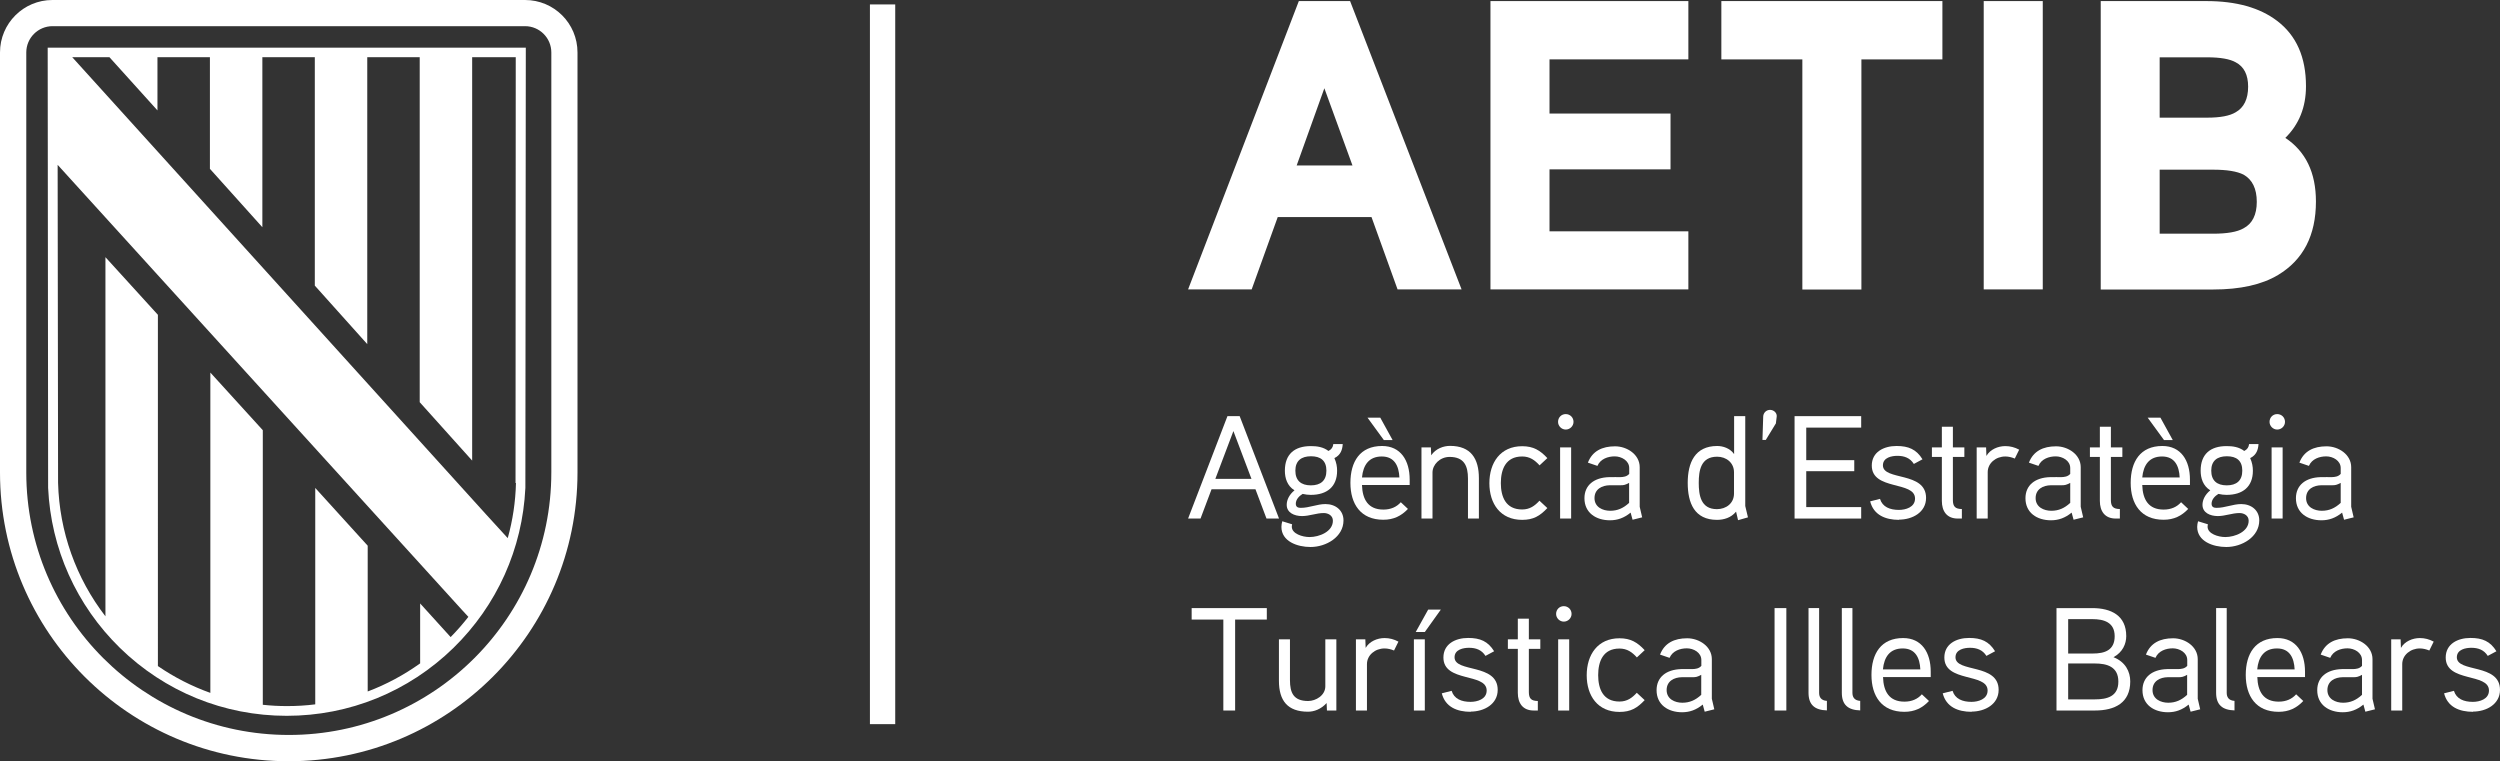 <?xml version="1.0" encoding="UTF-8"?>
<svg id="Capa_2" data-name="Capa 2" xmlns="http://www.w3.org/2000/svg" viewBox="0 0 231.17 70.4">
  <rect x="0" y="0" width="231.17" height="70.4" fill="#333333" stroke="none"/>
  <defs>
    <style>
      .cls-1 {
        fill: #fff;
      }
    </style>
  </defs>
  <g id="Capa_1-2" data-name="Capa 1">
    <g>
      <rect class="cls-1" x="80.44" y=".41" width="2.34" height="66.55"/>
      <path class="cls-1" d="M50.98,43.69c0,13.4-10.87,24.27-24.27,24.27S2.43,57.1,2.43,43.69V4.85c0-1.34,1.09-2.43,2.43-2.43h43.69c1.34,0,2.43,1.09,2.43,2.43v38.84h0ZM48.55,0H4.85C2.17,0,0,2.17,0,4.85v38.84c0,14.74,11.95,26.7,26.7,26.7s26.7-11.96,26.7-26.7V4.85c0-2.69-2.17-4.85-4.85-4.85"/>
      <path class="cls-1" d="M47.71,44.66c-.04,1.74-.3,3.45-.76,5.1l-2.01-2.2L6.68,5.29h3.44l4.44,4.92v-4.92h4.85v10.32l4.85,5.4V5.29h4.85v21.12l4.85,5.41V5.29h4.85v31.9l4.85,5.4V5.29h4.03l-.02,39.37ZM5.31,15.22c4.25,4.68,37.39,41.17,37.4,41.17l.6.65c-.51.65-1.05,1.27-1.64,1.87l-2.82-3.11v5.54c-1.51,1.08-3.13,1.95-4.85,2.6v-13.48l-4.85-5.34v20.01c-.86.11-1.73.16-2.61.16-.76,0-1.5-.04-2.24-.12v-25.39l-4.85-5.33v29.62c-1.71-.61-3.35-1.45-4.85-2.48V29.11l-4.85-5.33v33.21c-2.72-3.53-4.26-7.82-4.38-12.34l-.04-29.43ZM48.63,4.41H4.41l.04,40.71c.26,5.61,2.61,10.85,6.64,14.79,4.15,4.05,9.62,6.28,15.42,6.28s11.27-2.23,15.42-6.28c4.03-3.94,6.38-9.17,6.65-14.79l.04-40.71Z"/>
      <g>
        <g>
          <path class="cls-1" d="M118.26,47.95h-1.15l-1.02-2.71h-4.06l-1.02,2.71h-1.15l3.64-9.47h1.13l3.64,9.47ZM115.72,44.28l-1.67-4.42-1.67,4.42h3.34Z"/>
          <path class="cls-1" d="M121.2,45.76c-.26,0-.46-.03-.75-.09-.33.2-.63.52-.63.91,0,.33.24.38.47.38.77,0,1.51-.35,2.27-.35.94,0,1.67.58,1.67,1.51,0,1.53-1.6,2.46-3.05,2.46-1.22,0-2.69-.52-2.69-1.86,0-.16.03-.35.08-.52l.91.28c-.01.07-.03.14-.03.22,0,.66.99.96,1.64.96.9,0,2.16-.5,2.16-1.51,0-.49-.45-.71-.84-.71-.69,0-1.33.28-2.01.28-.72,0-1.42-.31-1.42-1.04,0-.46.24-.95.72-1.34-.68-.42-.89-1.13-.89-1.82,0-1.52.89-2.27,2.4-2.27.57,0,1.15.08,1.63.45.28-.14.42-.35.45-.64h.87c-.03.52-.19,1.02-.77,1.3.19.43.25.8.25,1.17,0,1.48-.94,2.23-2.43,2.23ZM121.22,42.19c-.88,0-1.44.41-1.44,1.33s.53,1.36,1.43,1.36,1.44-.43,1.44-1.36-.54-1.33-1.42-1.33Z"/>
          <path class="cls-1" d="M130.36,44.85h-4.42c.04,1.33.57,2.27,1.98,2.27.68,0,1.22-.24,1.61-.68l.66.62c-.62.65-1.32,1-2.28,1-2.09,0-3.04-1.45-3.04-3.41s.88-3.41,2.93-3.41c1.71,0,2.55,1.33,2.55,3.11v.49ZM129.4,44.15c-.05-1.07-.46-1.94-1.63-1.94s-1.72.77-1.83,1.94h3.46ZM128.78,40.69h-.82l-1.51-2.07h1.18l1.14,2.07Z"/>
          <path class="cls-1" d="M136.76,47.95h-1.02v-3.7c0-1.15-.34-2-1.7-2-.9,0-1.58.72-1.58,1.44v4.26h-1.02v-6.58h.87l.03.73c.42-.62,1.14-.87,1.74-.87,1.93,0,2.67,1.18,2.67,2.99v3.73Z"/>
          <path class="cls-1" d="M142.35,43.02c-.43-.47-.89-.81-1.6-.81-1.53,0-1.97,1.21-1.97,2.46s.44,2.44,1.97,2.44c.71,0,1.17-.34,1.6-.81l.73.68c-.69.73-1.29,1.09-2.33,1.09-2.01,0-3.03-1.49-3.03-3.39s1.02-3.42,3.03-3.42c1.04,0,1.66.38,2.33,1.1l-.73.68Z"/>
          <path class="cls-1" d="M144.78,39.72c-.39,0-.71-.33-.71-.71,0-.41.31-.72.71-.72s.72.31.72.72c0,.38-.32.71-.72.71ZM145.28,47.95h-1.02v-6.58h1.02v6.58Z"/>
          <path class="cls-1" d="M151.84,47.84l-.88.22-.18-.66c-.61.5-1.22.71-1.91.71-1.29,0-2.36-.69-2.36-2.04,0-1.19.87-1.91,2.28-1.95.2-.01,1.02,0,1.02,0,.3-.01.61-.04.84-.3v-.54c0-.69-.72-1.08-1.34-1.08s-1.32.23-1.6.88l-.88-.3c.41-1.07,1.32-1.51,2.51-1.51,1.11,0,2.28.76,2.28,1.93v3.66l.23.99ZM150.64,44.65c-.37.2-.51.22-.78.22h-1.01c-.71.01-1.41.35-1.41,1.19s.77,1.17,1.45,1.17,1.22-.24,1.75-.73v-1.85Z"/>
          <path class="cls-1" d="M160.71,48.08l-.18-.77c-.46.57-1.14.76-1.76.76-2.09,0-2.71-1.56-2.71-3.42s.66-3.41,2.73-3.41c.5,0,1.17.19,1.56.75v-3.51h1.03v8.31s.23,1,.25,1.05l-.91.26ZM160.34,43.67c0-.88-.71-1.44-1.56-1.44-1.52,0-1.7,1.3-1.7,2.42s.18,2.43,1.68,2.43c.85,0,1.58-.54,1.58-1.44v-1.97Z"/>
          <path class="cls-1" d="M164.2,39.17l-.92,1.51h-.31s.07-2.16.07-2.16c.01-.34.28-.62.63-.62s.65.28.62.61l-.08.66Z"/>
          <path class="cls-1" d="M172.1,47.95h-6.16v-9.47h6.16v1.06h-5.08v3.01h4.44v1.02h-4.44v3.32h5.08v1.06Z"/>
          <path class="cls-1" d="M175.61,48.07c-1.28,0-2.36-.45-2.68-1.71l.91-.23c.23.75.92,1.02,1.75,1.02.61,0,1.49-.24,1.49-1.05,0-1.65-4-.72-4-3.05,0-1.25,1.1-1.81,2.29-1.81,1.11,0,1.83.31,2.4,1.23l-.8.43c-.35-.56-.89-.75-1.52-.75-.5,0-1.34.14-1.34.88,0,1.44,3.99.54,3.99,3.01,0,1.33-1.26,2.01-2.5,2.01Z"/>
          <path class="cls-1" d="M181.64,42.25h-1.06v3.99c0,.61.23.82.83.83v.88h-.38c-1.02,0-1.47-.69-1.47-1.63v-4.07h-.92v-.88h.92v-1.91h1.02v1.91h1.06v.88Z"/>
          <path class="cls-1" d="M186.3,42.4c-.27-.11-.57-.19-.87-.19-.88,0-1.63.62-1.63,1.45v4.29h-1.02v-6.58h.87l.03.79c.34-.6,1.07-.91,1.75-.91.45,0,.87.11,1.28.33l-.41.83Z"/>
          <path class="cls-1" d="M192.62,47.84l-.88.22-.18-.66c-.61.5-1.22.71-1.91.71-1.29,0-2.36-.69-2.36-2.04,0-1.19.87-1.91,2.28-1.95.2-.01,1.02,0,1.02,0,.3-.01.61-.04.84-.3v-.54c0-.69-.72-1.08-1.34-1.08s-1.32.23-1.6.88l-.88-.3c.41-1.07,1.32-1.51,2.51-1.51,1.11,0,2.28.76,2.28,1.93v3.66l.23.99ZM191.43,44.65c-.37.2-.51.22-.78.22h-1.01c-.71.01-1.41.35-1.41,1.19s.77,1.17,1.45,1.17,1.22-.24,1.75-.73v-1.85Z"/>
          <path class="cls-1" d="M196.25,42.25h-1.06v3.99c0,.61.23.82.83.83v.88h-.38c-1.02,0-1.47-.69-1.47-1.63v-4.07h-.92v-.88h.92v-1.91h1.02v1.91h1.06v.88Z"/>
          <path class="cls-1" d="M202.51,44.85h-4.42c.04,1.33.57,2.27,1.98,2.27.68,0,1.22-.24,1.61-.68l.66.62c-.62.65-1.32,1-2.28,1-2.09,0-3.04-1.45-3.04-3.41s.88-3.41,2.93-3.41c1.71,0,2.55,1.33,2.55,3.11v.49ZM201.55,44.15c-.05-1.07-.46-1.94-1.63-1.94s-1.72.77-1.83,1.94h3.46ZM200.92,40.69h-.82l-1.51-2.07h1.18l1.14,2.07Z"/>
          <path class="cls-1" d="M205.88,45.76c-.26,0-.46-.03-.75-.09-.33.2-.63.52-.63.91,0,.33.24.38.47.38.77,0,1.51-.35,2.27-.35.94,0,1.67.58,1.67,1.51,0,1.53-1.6,2.46-3.05,2.46-1.22,0-2.69-.52-2.69-1.86,0-.16.03-.35.08-.52l.91.28c-.01.07-.03.14-.03.22,0,.66.99.96,1.64.96.9,0,2.16-.5,2.16-1.51,0-.49-.45-.71-.84-.71-.69,0-1.33.28-2.01.28-.72,0-1.42-.31-1.42-1.04,0-.46.24-.95.72-1.34-.68-.42-.89-1.13-.89-1.82,0-1.52.89-2.27,2.4-2.27.57,0,1.15.08,1.63.45.28-.14.42-.35.45-.64h.87c-.03.52-.19,1.02-.77,1.3.19.43.25.8.25,1.17,0,1.48-.94,2.23-2.43,2.23ZM205.91,42.19c-.88,0-1.44.41-1.44,1.33s.53,1.36,1.43,1.36,1.44-.43,1.44-1.36-.54-1.33-1.42-1.33Z"/>
          <path class="cls-1" d="M210.57,39.72c-.39,0-.71-.33-.71-.71,0-.41.31-.72.71-.72s.72.31.72.72c0,.38-.32.71-.72.71ZM211.07,47.95h-1.02v-6.58h1.02v6.58Z"/>
          <path class="cls-1" d="M217.63,47.84l-.88.22-.18-.66c-.61.5-1.22.71-1.91.71-1.29,0-2.36-.69-2.36-2.04,0-1.19.87-1.91,2.28-1.95.2-.01,1.02,0,1.02,0,.3-.01.61-.04.84-.3v-.54c0-.69-.72-1.08-1.34-1.08s-1.32.23-1.6.88l-.88-.3c.41-1.07,1.32-1.51,2.51-1.51,1.11,0,2.28.76,2.28,1.93v3.66l.23.99ZM216.44,44.65c-.37.2-.51.22-.79.22h-1c-.71.01-1.41.35-1.41,1.19s.77,1.17,1.45,1.17,1.22-.24,1.75-.73v-1.85Z"/>
        </g>
        <g>
          <path class="cls-1" d="M117.14,57.29h-2.93v8.41h-1.09v-8.41h-2.93v-1.06h6.95v1.06Z"/>
          <path class="cls-1" d="M123.57,65.7h-.87l-.03-.69c-.53.58-1.17.8-1.72.8-1.89,0-2.69-1.02-2.69-2.86v-3.83h1.02v3.77c0,1.17.33,1.93,1.68,1.93.72,0,1.59-.52,1.59-1.36v-4.34h1.02v6.58Z"/>
          <path class="cls-1" d="M128.9,60.15c-.27-.11-.57-.19-.87-.19-.88,0-1.63.62-1.63,1.45v4.29h-1.02v-6.58h.87l.03.79c.34-.6,1.07-.91,1.75-.91.45,0,.87.11,1.28.33l-.41.83Z"/>
          <path class="cls-1" d="M131.75,65.7h-1.01v-6.58h1.01v6.58ZM133.23,56.37l-1.48,2.07h-.84l1.15-2.07h1.17Z"/>
          <path class="cls-1" d="M136,65.82c-1.28,0-2.36-.45-2.68-1.71l.91-.23c.23.75.92,1.02,1.75,1.02.61,0,1.49-.24,1.49-1.05,0-1.65-4-.72-4-3.05,0-1.25,1.1-1.81,2.29-1.81,1.11,0,1.83.31,2.4,1.23l-.8.43c-.35-.56-.89-.75-1.52-.75-.5,0-1.34.14-1.34.88,0,1.44,3.99.54,3.99,3.01,0,1.33-1.26,2.01-2.5,2.01Z"/>
          <path class="cls-1" d="M142.43,60h-1.06v3.99c0,.61.23.82.83.83v.88h-.38c-1.02,0-1.47-.69-1.47-1.63v-4.07h-.92v-.88h.92v-1.91h1.02v1.91h1.06v.88Z"/>
          <path class="cls-1" d="M144.6,57.48c-.39,0-.71-.33-.71-.71,0-.41.31-.72.71-.72s.72.31.72.72c0,.38-.32.71-.72.71ZM145.1,65.7h-1.02v-6.58h1.02v6.58Z"/>
          <path class="cls-1" d="M151.35,60.78c-.43-.47-.89-.81-1.6-.81-1.53,0-1.97,1.21-1.97,2.46s.44,2.44,1.97,2.44c.71,0,1.17-.34,1.6-.81l.73.68c-.69.73-1.29,1.09-2.33,1.09-2.01,0-3.03-1.49-3.03-3.39s1.02-3.42,3.03-3.42c1.04,0,1.66.38,2.33,1.1l-.73.68Z"/>
          <path class="cls-1" d="M158.51,65.59l-.88.22-.18-.66c-.61.5-1.22.71-1.91.71-1.29,0-2.36-.69-2.36-2.04,0-1.19.87-1.91,2.28-1.95.2-.01,1.02,0,1.02,0,.3-.01.61-.04.84-.3v-.54c0-.69-.72-1.08-1.34-1.08s-1.32.23-1.6.88l-.88-.3c.41-1.07,1.32-1.51,2.51-1.51,1.11,0,2.28.76,2.28,1.93v3.66l.23.99ZM157.31,62.4c-.37.2-.51.22-.78.22h-1.01c-.71.01-1.41.35-1.41,1.19s.77,1.17,1.45,1.17,1.22-.24,1.75-.73v-1.85Z"/>
          <path class="cls-1" d="M165.18,65.7h-1.09v-9.47h1.09v9.47Z"/>
          <path class="cls-1" d="M168.94,65.69c-1.14-.03-1.71-.52-1.71-1.63v-7.83h.98v7.83c0,.38.16.71.72.75v.88Z"/>
          <path class="cls-1" d="M172.02,65.69c-1.14-.03-1.71-.52-1.71-1.63v-7.83h.98v7.83c0,.38.16.71.72.75v.88Z"/>
          <path class="cls-1" d="M178.54,62.61h-4.42c.04,1.33.57,2.27,1.98,2.27.68,0,1.22-.24,1.61-.68l.66.62c-.62.65-1.32,1-2.28,1-2.09,0-3.04-1.45-3.04-3.41s.88-3.41,2.93-3.41c1.71,0,2.55,1.33,2.55,3.11v.49ZM177.57,61.9c-.05-1.07-.46-1.94-1.63-1.94s-1.72.77-1.83,1.94h3.46Z"/>
          <path class="cls-1" d="M182.32,65.82c-1.28,0-2.36-.45-2.68-1.71l.91-.23c.23.75.92,1.02,1.75,1.02.61,0,1.49-.24,1.49-1.05,0-1.65-4-.72-4-3.05,0-1.25,1.1-1.81,2.29-1.81,1.11,0,1.83.31,2.4,1.23l-.8.43c-.35-.56-.89-.75-1.52-.75-.5,0-1.34.14-1.34.88,0,1.44,3.99.54,3.99,3.01,0,1.33-1.26,2.01-2.5,2.01Z"/>
          <path class="cls-1" d="M193.7,65.7h-3.54v-9.47h3.31c1.75,0,3.14.69,3.14,2.59,0,.72-.33,1.49-1.18,1.95,1.1.43,1.55,1.33,1.55,2.24,0,1.98-1.42,2.69-3.27,2.69ZM193.48,57.25h-2.24v3.18h2.28c1.1,0,2.02-.3,2.02-1.6s-1.02-1.58-2.06-1.58ZM193.7,61.35h-2.46v3.32h2.46c1.13,0,2.18-.26,2.18-1.64s-1.04-1.68-2.18-1.68Z"/>
          <path class="cls-1" d="M203.44,65.59l-.88.22-.18-.66c-.61.5-1.22.71-1.91.71-1.29,0-2.36-.69-2.36-2.04,0-1.19.87-1.91,2.28-1.95.2-.01,1.02,0,1.02,0,.3-.01.61-.04.84-.3v-.54c0-.69-.72-1.08-1.34-1.08s-1.32.23-1.6.88l-.88-.3c.41-1.07,1.32-1.51,2.51-1.51,1.11,0,2.28.76,2.28,1.93v3.66l.23.99ZM202.24,62.4c-.37.2-.51.22-.79.22h-1c-.71.01-1.41.35-1.41,1.19s.77,1.17,1.45,1.17,1.22-.24,1.75-.73v-1.85Z"/>
          <path class="cls-1" d="M206.63,65.69c-1.14-.03-1.71-.52-1.71-1.63v-7.83h.98v7.83c0,.38.16.71.72.75v.88Z"/>
          <path class="cls-1" d="M213.15,62.61h-4.42c.04,1.33.57,2.27,1.98,2.27.68,0,1.22-.24,1.61-.68l.66.62c-.62.65-1.32,1-2.28,1-2.09,0-3.04-1.45-3.04-3.41s.88-3.41,2.93-3.41c1.71,0,2.55,1.33,2.55,3.11v.49ZM212.18,61.9c-.05-1.07-.46-1.94-1.63-1.94s-1.72.77-1.83,1.94h3.46Z"/>
          <path class="cls-1" d="M219.6,65.59l-.88.22-.18-.66c-.61.5-1.22.71-1.91.71-1.29,0-2.36-.69-2.36-2.04,0-1.19.87-1.91,2.28-1.95.2-.01,1.02,0,1.02,0,.3-.01.61-.04.84-.3v-.54c0-.69-.72-1.08-1.34-1.08s-1.32.23-1.6.88l-.88-.3c.41-1.07,1.32-1.51,2.51-1.51,1.11,0,2.28.76,2.28,1.93v3.66l.23.99ZM218.41,62.4c-.37.2-.51.22-.79.22h-1c-.71.01-1.41.35-1.41,1.19s.77,1.17,1.45,1.17,1.22-.24,1.75-.73v-1.85Z"/>
          <path class="cls-1" d="M224.63,60.15c-.27-.11-.57-.19-.87-.19-.88,0-1.63.62-1.63,1.45v4.29h-1.02v-6.58h.87l.03.79c.34-.6,1.07-.91,1.75-.91.45,0,.87.11,1.28.33l-.41.83Z"/>
          <path class="cls-1" d="M228.68,65.82c-1.28,0-2.36-.45-2.68-1.71l.91-.23c.23.75.92,1.02,1.75,1.02.61,0,1.49-.24,1.49-1.05,0-1.65-4-.72-4-3.05,0-1.25,1.1-1.81,2.29-1.81,1.11,0,1.83.31,2.4,1.23l-.8.43c-.35-.56-.89-.75-1.52-.75-.5,0-1.34.14-1.34.88,0,1.44,3.99.54,3.99,3.01,0,1.33-1.26,2.01-2.5,2.01Z"/>
        </g>
      </g>
      <g>
        <path class="cls-1" d="M135.15,26.76h-5.92l-2.41-6.69h-8.67l-2.41,6.69h-5.88L120.1.1h4.74l10.31,26.66ZM125.06,15.3l-2.6-7.14-2.56,7.14h5.16Z"/>
        <path class="cls-1" d="M156.12,26.76h-18.3V.1h18.3v5.39h-12.84v5.01h11.19v5.16h-11.19v5.73h12.84v5.39Z"/>
        <path class="cls-1" d="M179.61,5.49h-7.49v21.28h-5.46V5.49h-7.49V.1h20.44v5.39Z"/>
        <path class="cls-1" d="M188.89,26.76h-5.46V.1h5.46v26.66Z"/>
        <path class="cls-1" d="M214.15,18.63c0,3.13-1.17,5.4-3.51,6.8-1.48.89-3.48,1.34-6,1.34h-10.39V.1h9.78c2.75,0,4.93.61,6.53,1.83,1.78,1.35,2.67,3.36,2.67,6.04,0,1.94-.64,3.53-1.91,4.78,1.88,1.25,2.83,3.21,2.83,5.88ZM207.88,8.01c0-1.09-.38-1.85-1.15-2.25-.53-.3-1.41-.46-2.64-.46h-4.39v5.58h4.39c1.2,0,2.08-.16,2.64-.5.76-.43,1.15-1.22,1.15-2.37ZM208.68,18.67c0-1.22-.41-2.06-1.22-2.52-.61-.31-1.55-.46-2.83-.46h-4.93v5.92h4.93c1.3,0,2.24-.16,2.83-.5.81-.43,1.22-1.25,1.22-2.45Z"/>
      </g>
    </g>
  </g>
</svg>